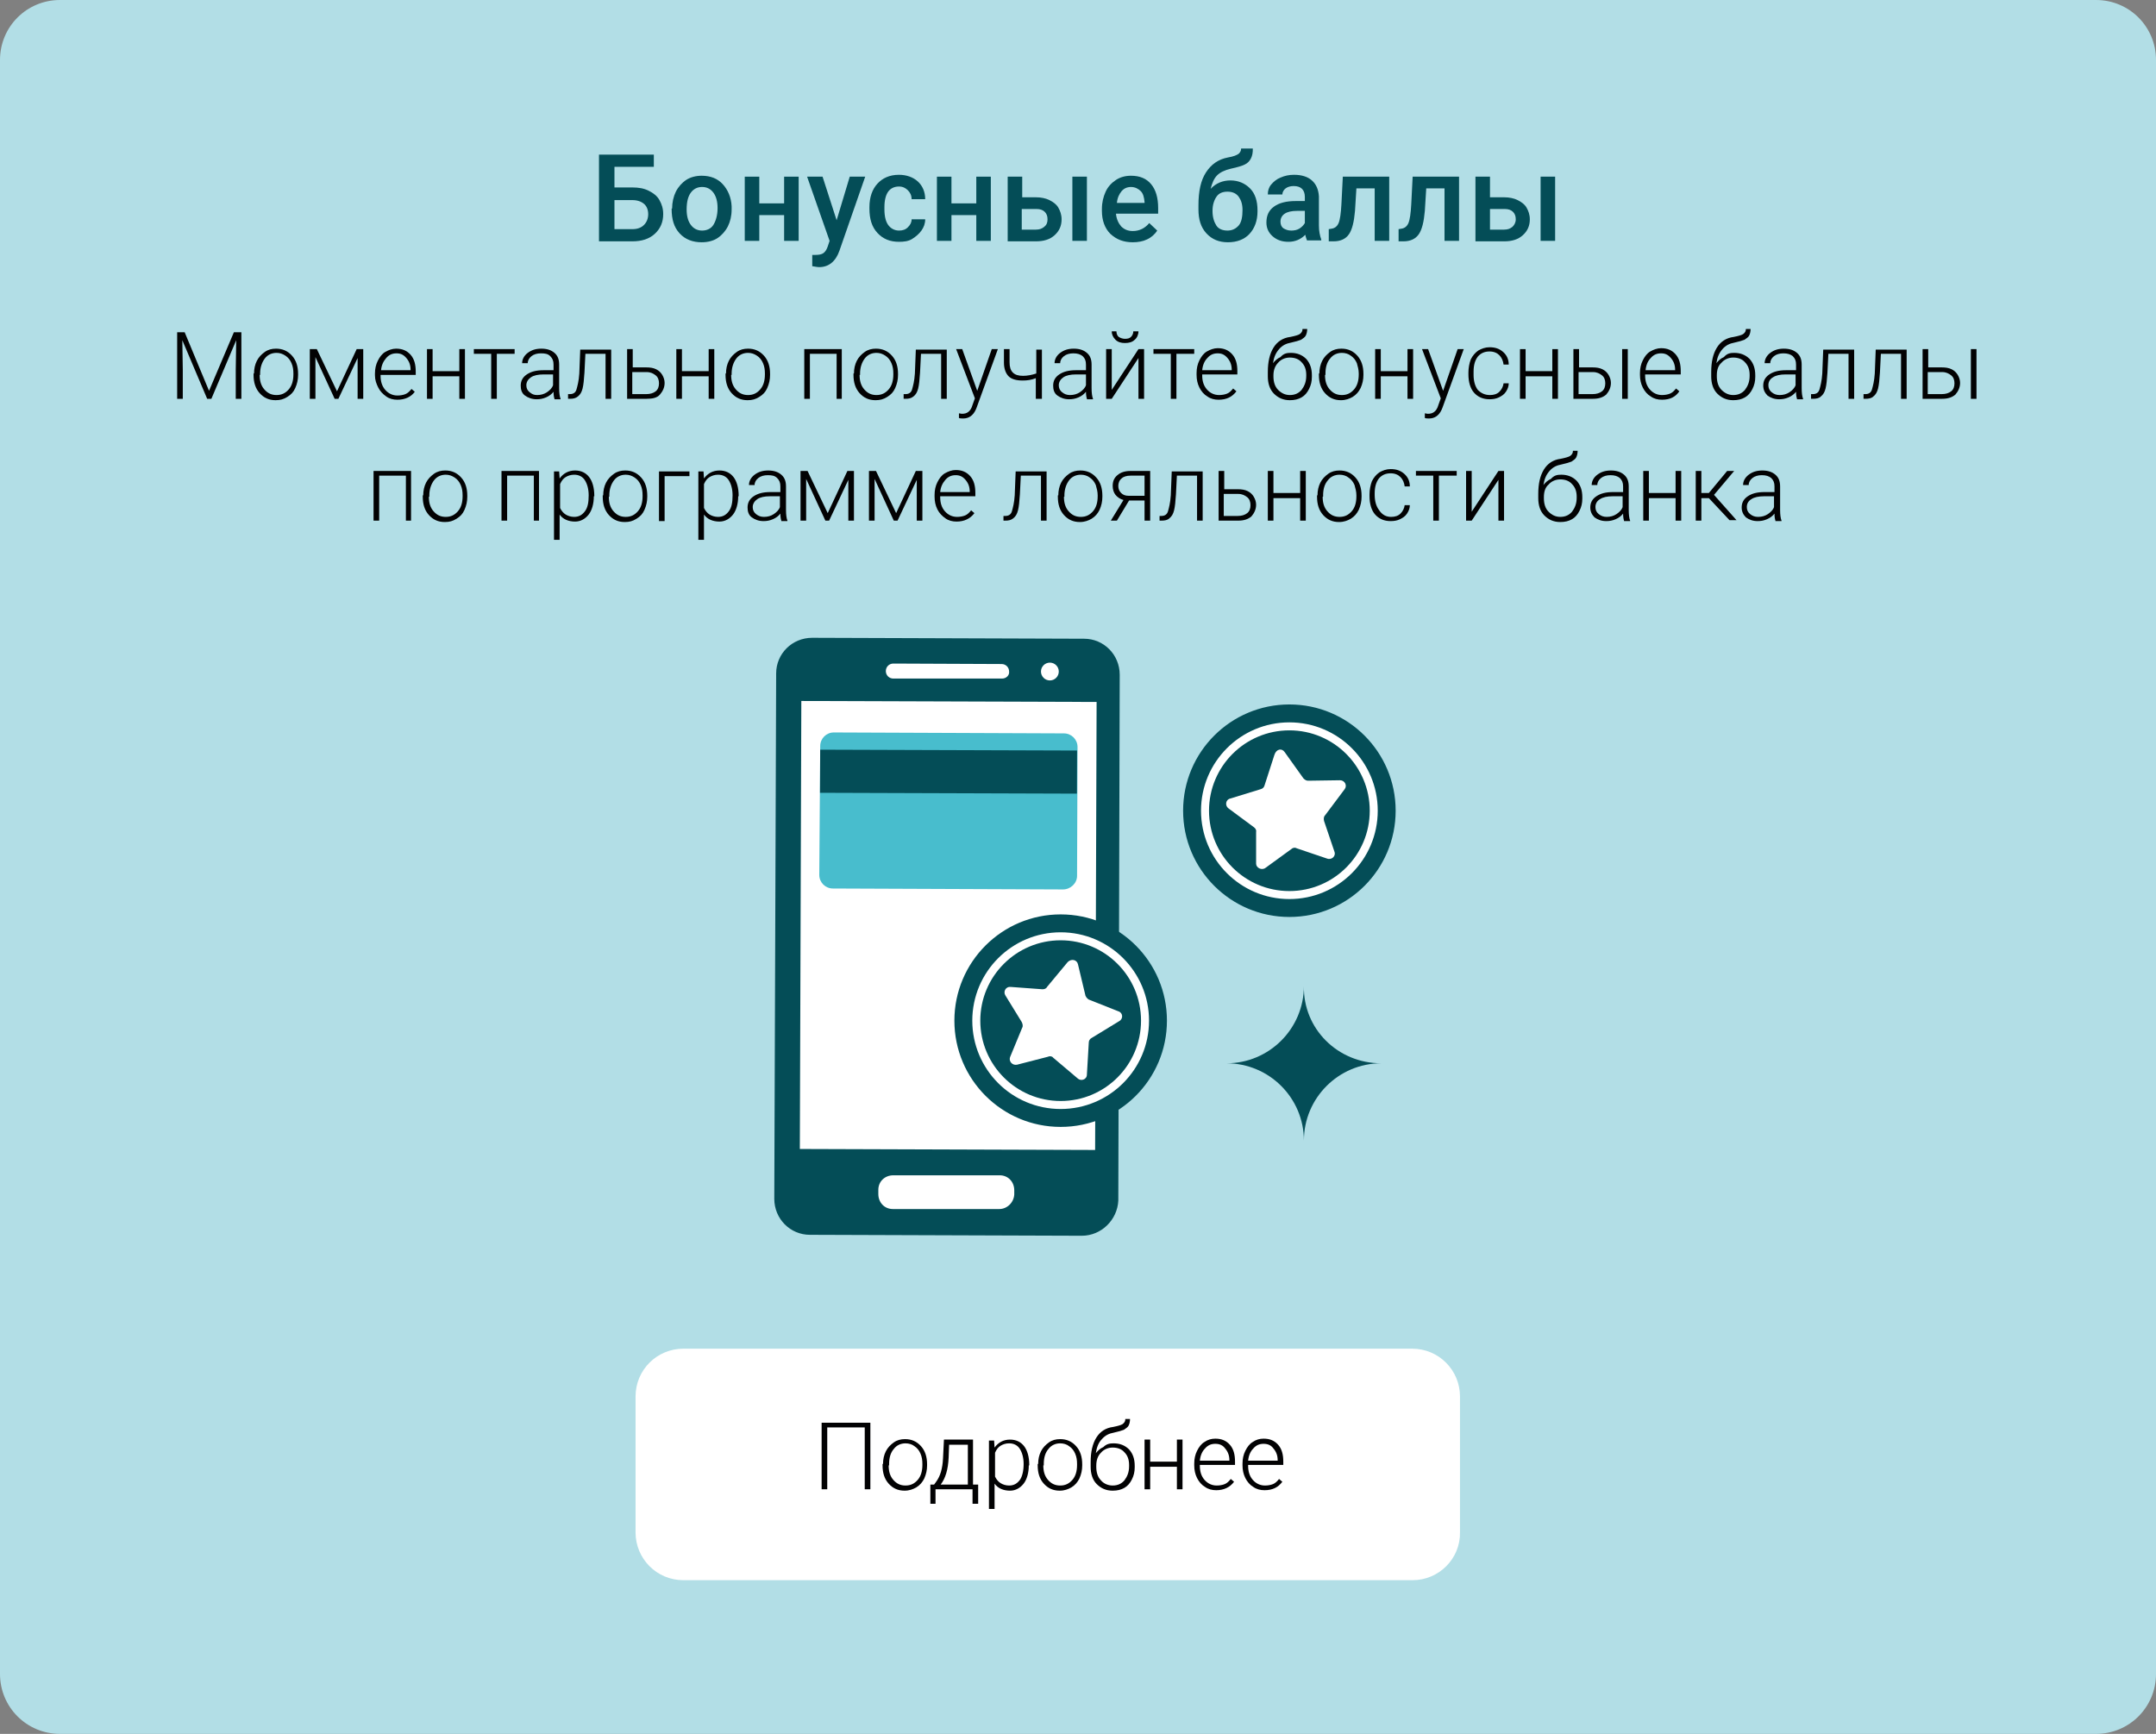 <?xml version="1.0" encoding="UTF-8"?> <!-- Generator: Adobe Illustrator 25.4.0, SVG Export Plug-In . SVG Version: 6.00 Build 0) --> <svg xmlns="http://www.w3.org/2000/svg" xmlns:xlink="http://www.w3.org/1999/xlink" id="Layer_1" x="0px" y="0px" viewBox="0 0 460 370" style="enable-background:new 0 0 460 370;" xml:space="preserve"><rect x="0" y="0" width="460" height="370" fill="#808080" stroke="none"/> <style type="text/css"> .st0{fill:#B2DEE6;} .st1{fill:#044D57;} .st2{fill:#FFFFFF;} .st3{fill:#020203;} .st4{fill:#044D57;stroke:#044D57;stroke-width:1.549;stroke-linecap:round;stroke-linejoin:round;stroke-miterlimit:10;} .st5{fill:none;stroke:#FFFFFF;stroke-width:1.706;stroke-linecap:round;stroke-linejoin:round;stroke-miterlimit:10;} .st6{fill:#48BDCD;} </style> <path class="st0" d="M447.2,370H12.8C5.7,370,0,364.3,0,357.2V12.8C0,5.7,5.7,0,12.8,0h434.4c7.1,0,12.8,5.7,12.8,12.8v344.4 C460,364.3,454.3,370,447.2,370z"></path> <g> <path class="st1" d="M139.6,35.6h-8.5V40h3.8c1.4,0,2.5,0.2,3.5,0.7s1.8,1.1,2.3,2s0.8,1.8,0.8,3c0,1.7-0.6,3.1-1.8,4.2 s-2.8,1.6-4.8,1.6h-7.1V33h11.7V35.6z M131.1,42.6v6.3h3.8c1.1,0,1.9-0.3,2.5-0.9s0.9-1.4,0.9-2.3c0-0.9-0.3-1.7-0.9-2.2 s-1.4-0.8-2.5-0.8H131.1z"></path> <path class="st1" d="M143.4,44.5c0-1.3,0.3-2.6,0.8-3.6s1.3-1.9,2.2-2.5s2.1-0.9,3.3-0.9c1.9,0,3.4,0.6,4.5,1.8s1.8,2.8,1.9,4.7 l0,0.7c0,1.4-0.3,2.6-0.8,3.6s-1.3,1.9-2.2,2.5s-2.1,0.9-3.4,0.9c-1.9,0-3.5-0.6-4.7-1.9s-1.7-3-1.7-5.2V44.5z M146.5,44.7 c0,1.4,0.3,2.5,0.9,3.3s1.4,1.2,2.4,1.2s1.9-0.4,2.4-1.2s0.9-2,0.9-3.6c0-1.4-0.3-2.5-0.9-3.3s-1.4-1.2-2.4-1.2 c-1,0-1.8,0.4-2.4,1.2S146.5,43.1,146.5,44.7z"></path> <path class="st1" d="M170.4,51.4h-3.1v-5.5H162v5.5h-3.1V37.7h3.1v5.7h5.3v-5.7h3.1V51.4z"></path> <path class="st1" d="M178.5,47l2.8-9.3h3.3l-5.5,15.8c-0.8,2.3-2.3,3.5-4.3,3.5c-0.4,0-0.9-0.1-1.5-0.2v-2.4l0.6,0 c0.8,0,1.4-0.1,1.8-0.4c0.4-0.3,0.7-0.8,0.9-1.4l0.4-1.2l-4.8-13.7h3.3L178.5,47z"></path> <path class="st1" d="M191.8,49.2c0.8,0,1.4-0.2,1.9-0.7s0.8-1,0.8-1.7h2.9c0,0.9-0.3,1.7-0.8,2.4s-1.2,1.3-2,1.8s-1.8,0.6-2.8,0.6 c-1.9,0-3.4-0.6-4.6-1.9s-1.7-3-1.7-5.2v-0.3c0-2.1,0.6-3.8,1.7-5s2.6-1.9,4.6-1.9c1.6,0,3,0.5,4,1.4s1.6,2.2,1.6,3.8h-2.9 c0-0.8-0.3-1.4-0.8-1.9s-1.1-0.8-1.9-0.8c-1,0-1.8,0.4-2.3,1.1s-0.8,1.8-0.8,3.3v0.5c0,1.5,0.3,2.6,0.8,3.3S190.8,49.2,191.8,49.2z "></path> <path class="st1" d="M211.4,51.4h-3.1v-5.5H203v5.5h-3.1V37.7h3.1v5.7h5.3v-5.7h3.1V51.4z"></path> <path class="st1" d="M218,42.1h3c1.1,0,2.1,0.2,2.9,0.6s1.5,0.9,1.9,1.6s0.7,1.5,0.7,2.5c0,1.4-0.5,2.5-1.5,3.4s-2.3,1.3-4,1.3H215 V37.7h3.1V42.1z M218,44.6V49h3c0.8,0,1.3-0.2,1.8-0.6s0.7-0.9,0.7-1.6s-0.2-1.2-0.6-1.6s-1-0.6-1.7-0.6H218z M231.9,51.4h-3.1 V37.7h3.1V51.4z"></path> <path class="st1" d="M241.7,51.7c-2,0-3.5-0.6-4.8-1.8c-1.2-1.2-1.8-2.9-1.8-4.9v-0.4c0-1.4,0.3-2.6,0.8-3.7 c0.5-1.1,1.3-1.9,2.2-2.5s2-0.9,3.2-0.9c1.9,0,3.3,0.6,4.3,1.8c1,1.2,1.5,2.9,1.5,5.1v1.2h-9c0.1,1.1,0.5,2,1.1,2.7 c0.7,0.7,1.5,1,2.5,1c1.4,0,2.6-0.6,3.5-1.7l1.7,1.6c-0.5,0.8-1.3,1.5-2.2,1.9C243.9,51.5,242.8,51.7,241.7,51.7z M241.3,39.9 c-0.8,0-1.5,0.3-2,0.9c-0.5,0.6-0.9,1.4-1,2.5h5.9v-0.2c-0.1-1-0.3-1.8-0.8-2.3S242.2,39.9,241.3,39.9z"></path> <path class="st1" d="M262.5,38.5c1.7,0,3.1,0.6,4.2,1.7s1.6,2.7,1.6,4.7v0.2c0,2-0.6,3.6-1.7,4.8c-1.1,1.2-2.7,1.8-4.6,1.8 c-1.9,0-3.4-0.6-4.6-1.9s-1.7-3-1.7-5.1v-0.9c0-3,0.5-5.3,1.6-7s2.6-2.8,4.7-3.2c1.2-0.2,1.9-0.5,2.3-0.8c0.3-0.3,0.5-0.6,0.5-1.1 h2.5c0,0.9-0.1,1.5-0.4,2.1s-0.7,1-1.3,1.3s-1.6,0.6-3,0.9c-1.3,0.3-2.3,0.8-2.9,1.4c-0.7,0.7-1.1,1.7-1.4,2.9 C259.4,39.1,260.9,38.5,262.5,38.5z M261.9,40.9c-1,0-1.8,0.3-2.3,1s-0.9,1.7-0.9,3.1c0,1.3,0.3,2.3,0.8,3.1s1.4,1.1,2.4,1.1 c1,0,1.8-0.4,2.4-1.1c0.6-0.7,0.8-1.9,0.8-3.3c0-1.2-0.3-2.1-0.8-2.8C263.8,41.3,263,40.9,261.9,40.9z"></path> <path class="st1" d="M278.9,51.4c-0.1-0.3-0.3-0.7-0.4-1.3c-1,1-2.2,1.5-3.6,1.5c-1.4,0-2.5-0.4-3.4-1.2s-1.3-1.8-1.3-2.9 c0-1.5,0.5-2.6,1.6-3.4c1.1-0.8,2.6-1.2,4.7-1.2h1.9v-0.9c0-0.7-0.2-1.3-0.6-1.7s-1-0.6-1.8-0.6c-0.7,0-1.3,0.2-1.7,0.5 s-0.7,0.8-0.7,1.3h-3.1c0-0.8,0.2-1.5,0.7-2.1s1.2-1.2,2-1.5c0.9-0.4,1.8-0.6,2.9-0.6c1.6,0,2.9,0.4,3.8,1.2s1.4,1.9,1.5,3.4v6.2 c0,1.2,0.2,2.2,0.5,3v0.2H278.9z M275.5,49.2c0.6,0,1.2-0.1,1.7-0.4c0.5-0.3,0.9-0.7,1.2-1.2V45h-1.7c-1.1,0-2,0.2-2.6,0.6 s-0.9,1-0.9,1.7c0,0.6,0.2,1.1,0.6,1.4C274.3,49,274.8,49.2,275.5,49.2z"></path> <path class="st1" d="M296.4,37.7v13.7h-3.1V40.2h-3.9l-0.3,4.8c-0.2,2.3-0.6,4-1.3,5c-0.7,1-1.8,1.5-3.3,1.5h-1l0-2.6l0.6-0.1 c0.7-0.1,1.2-0.5,1.5-1.2c0.3-0.7,0.5-2.1,0.6-4l0.3-5.9H296.4z"></path> <path class="st1" d="M311.3,37.7v13.7h-3.1V40.2h-3.9l-0.3,4.8c-0.2,2.3-0.6,4-1.3,5c-0.7,1-1.8,1.5-3.3,1.5h-1l0-2.6l0.6-0.1 c0.7-0.1,1.2-0.5,1.5-1.2c0.3-0.7,0.5-2.1,0.6-4l0.3-5.9H311.3z"></path> <path class="st1" d="M317.9,42.1h3c1.1,0,2.1,0.2,2.9,0.6s1.5,0.9,1.9,1.6c0.4,0.7,0.7,1.5,0.7,2.5c0,1.4-0.5,2.5-1.5,3.4 s-2.3,1.3-4,1.3h-6.1V37.7h3.1V42.1z M317.9,44.6V49h3c0.8,0,1.3-0.2,1.8-0.6c0.4-0.4,0.7-0.9,0.7-1.6s-0.2-1.2-0.6-1.6 c-0.4-0.4-1-0.6-1.7-0.6H317.9z M331.8,51.4h-3.1V37.7h3.1V51.4z"></path> </g> <g> <path class="st2" d="M301.4,337.2H145.8c-5.7,0-10.2-4.6-10.2-10.2v-29c0-5.7,4.6-10.2,10.2-10.2h155.5c5.7,0,10.2,4.6,10.2,10.2 v29C311.6,332.6,307,337.2,301.4,337.2z"></path> <g> <path class="st3" d="M185.7,317.8h-1.2v-13.2h-8v13.2h-1.2v-14.2h10.4V317.8z"></path> <path class="st3" d="M188.4,312.4c0-1,0.2-1.9,0.6-2.7c0.4-0.8,1-1.4,1.7-1.9c0.7-0.5,1.5-0.7,2.4-0.7c1.4,0,2.5,0.5,3.4,1.5 s1.3,2.3,1.3,3.9v0.2c0,1-0.2,1.9-0.6,2.8c-0.4,0.8-0.9,1.4-1.7,1.9c-0.7,0.4-1.5,0.7-2.5,0.7c-1.4,0-2.5-0.5-3.4-1.5 s-1.3-2.3-1.3-3.9V312.4z M189.6,312.7c0,1.3,0.3,2.3,1,3.1s1.5,1.2,2.6,1.2c1.1,0,1.9-0.4,2.6-1.2s1-1.9,1-3.2v-0.2 c0-0.8-0.1-1.5-0.4-2.2c-0.3-0.7-0.7-1.2-1.3-1.6c-0.5-0.4-1.2-0.6-1.9-0.6c-1,0-1.9,0.4-2.5,1.2c-0.7,0.8-1,1.9-1,3.2V312.7z"></path> <path class="st3" d="M199.3,316.8l0.5-0.7c0.8-1.1,1.3-2.7,1.4-4.9l0.2-4h6.2v9.6h1.1v4.1h-1.2v-3.1h-7.9v3.1h-1.1l0-4.1H199.3z M200.7,316.8h5.8v-8.5h-4l-0.1,2.7C202.3,313.6,201.7,315.5,200.7,316.8z"></path> <path class="st3" d="M219.5,312.7c0,1.6-0.4,3-1.1,3.9s-1.7,1.5-2.9,1.5c-1.4,0-2.6-0.5-3.3-1.5v5.4H211v-14.6h1.1l0.1,1.5 c0.8-1.1,1.9-1.7,3.3-1.7c1.3,0,2.3,0.5,3,1.4s1.1,2.3,1.1,4V312.7z M218.4,312.4c0-1.3-0.3-2.4-0.8-3.2s-1.3-1.2-2.3-1.2 c-0.7,0-1.3,0.2-1.8,0.5c-0.5,0.3-0.9,0.8-1.2,1.5v5.1c0.3,0.6,0.7,1.1,1.2,1.4c0.5,0.3,1.1,0.5,1.8,0.5c1,0,1.7-0.4,2.3-1.2 C218.1,315.1,218.4,313.9,218.4,312.4z"></path> <path class="st3" d="M221.5,312.4c0-1,0.2-1.9,0.6-2.7c0.4-0.8,1-1.4,1.7-1.9c0.7-0.5,1.5-0.7,2.4-0.7c1.4,0,2.5,0.5,3.4,1.5 s1.3,2.3,1.3,3.9v0.2c0,1-0.2,1.9-0.6,2.8c-0.4,0.8-0.9,1.4-1.7,1.9c-0.7,0.4-1.5,0.7-2.5,0.7c-1.4,0-2.5-0.5-3.4-1.5 s-1.3-2.3-1.3-3.9V312.4z M222.6,312.7c0,1.3,0.3,2.3,1,3.1s1.5,1.2,2.6,1.2c1.1,0,1.9-0.4,2.6-1.2s1-1.9,1-3.2v-0.2 c0-0.8-0.1-1.5-0.4-2.2c-0.3-0.7-0.7-1.2-1.3-1.6c-0.5-0.4-1.2-0.6-1.9-0.6c-1,0-1.9,0.4-2.5,1.2c-0.7,0.8-1,1.9-1,3.2V312.7z"></path> <path class="st3" d="M237.6,308c1.3,0,2.4,0.4,3.3,1.3c0.8,0.9,1.2,2,1.2,3.5v0.3c0,1-0.2,1.8-0.6,2.6c-0.4,0.8-0.9,1.4-1.6,1.8 c-0.7,0.4-1.5,0.6-2.5,0.6c-1.4,0-2.5-0.5-3.4-1.4c-0.9-0.9-1.3-2.2-1.3-3.7V312c0-2.2,0.4-3.9,1.2-5.2c0.8-1.3,2-2.1,3.6-2.3 c1-0.2,1.7-0.4,2-0.6c0.4-0.3,0.6-0.6,0.6-1.1h1c0,0.5-0.1,1-0.3,1.4c-0.2,0.4-0.6,0.6-1,0.9c-0.5,0.2-1.2,0.4-2.1,0.6 c-1.1,0.2-1.9,0.6-2.6,1.4c-0.7,0.7-1.1,1.7-1.3,3c0.4-0.5,0.9-1,1.6-1.3C236.1,308.1,236.8,308,237.6,308z M233.9,312.8v0.2 c0,1.2,0.3,2.2,1,2.9c0.6,0.7,1.5,1.1,2.5,1.1c1.1,0,1.9-0.4,2.5-1.1c0.6-0.8,1-1.7,1-3v-0.3c0-1.1-0.3-2-1-2.7 c-0.6-0.7-1.5-1-2.5-1c-1,0-1.9,0.4-2.5,1.1C234.2,310.7,233.9,311.6,233.9,312.8z"></path> <path class="st3" d="M252.3,317.8h-1.2V313h-5.7v4.8h-1.2v-10.6h1.2v4.7h5.7v-4.7h1.2V317.8z"></path> <path class="st3" d="M259.5,318c-0.9,0-1.7-0.2-2.4-0.7c-0.7-0.4-1.3-1.1-1.7-1.9c-0.4-0.8-0.6-1.7-0.6-2.7v-0.4 c0-1,0.2-1.9,0.6-2.7c0.4-0.8,0.9-1.5,1.6-1.9c0.7-0.5,1.5-0.7,2.3-0.7c1.3,0,2.3,0.4,3.1,1.3c0.8,0.9,1.1,2.1,1.1,3.6v0.7h-7.5 v0.2c0,1.2,0.3,2.2,1,3c0.7,0.8,1.6,1.2,2.6,1.2c0.6,0,1.2-0.1,1.7-0.3c0.5-0.2,0.9-0.6,1.3-1.1l0.7,0.6 C262.4,317.4,261.1,318,259.5,318z M259.3,308.1c-0.9,0-1.6,0.3-2.2,1c-0.6,0.6-1,1.5-1.1,2.6h6.3v-0.1c0-1-0.3-1.8-0.9-2.5 C260.9,308.4,260.2,308.1,259.3,308.1z"></path> <path class="st3" d="M269.8,318c-0.9,0-1.7-0.2-2.4-0.7c-0.7-0.4-1.3-1.1-1.7-1.9c-0.4-0.8-0.6-1.7-0.6-2.7v-0.4 c0-1,0.2-1.9,0.6-2.7c0.4-0.8,0.9-1.5,1.6-1.9c0.7-0.5,1.5-0.7,2.3-0.7c1.3,0,2.3,0.4,3.1,1.3c0.8,0.9,1.1,2.1,1.1,3.6v0.7h-7.5 v0.2c0,1.2,0.3,2.2,1,3c0.7,0.8,1.6,1.2,2.6,1.2c0.6,0,1.2-0.1,1.7-0.3c0.5-0.2,0.9-0.6,1.3-1.1l0.7,0.6 C272.7,317.4,271.5,318,269.8,318z M269.6,308.1c-0.9,0-1.6,0.3-2.2,1c-0.6,0.6-1,1.5-1.1,2.6h6.3v-0.1c0-1-0.3-1.8-0.9-2.5 C271.2,308.4,270.5,308.1,269.6,308.1z"></path> </g> </g> <g> <circle class="st4" cx="275.1" cy="173" r="21.9"></circle> <path class="st2" d="M274.1,160.5l4,5.6c0.3,0.3,0.6,0.5,1,0.5l6.8-0.1c1,0,1.6,1.1,1,1.9l-4.2,5.6c-0.3,0.3-0.3,0.8-0.2,1.2 l2.2,6.5c0.4,1-0.6,1.9-1.6,1.5l-6.5-2.2c-0.3-0.2-0.8-0.1-1.1,0.2l-5.5,4c-0.8,0.6-2,0-2-0.9l0-6.8c0.1-0.4-0.2-0.8-0.5-1l-5.4-4 c-0.8-0.6-0.6-1.9,0.4-2.1l6.5-2c0.4-0.1,0.7-0.4,0.8-0.8l2.1-6.5C272.3,159.8,273.5,159.6,274.1,160.5z"></path> <circle class="st5" cx="275.1" cy="173" r="18"></circle> </g> <path class="st1" d="M294.7,226.9c-9.1,0-16.5,7.4-16.5,16.5c0-9.1-7.4-16.5-16.5-16.5c9.1,0,16.5-7.4,16.5-16.5 C278,219.5,285.4,226.9,294.7,226.9z"></path> <g> <path class="st1" d="M230.8,263.7l-58-0.2c-4.2,0-7.6-3.4-7.6-7.7l0.4-112.1c0-4.2,3.4-7.6,7.7-7.6l58,0.2c4.2,0,7.6,3.4,7.6,7.7 l-0.3,112.2C238.4,260.3,235,263.7,230.8,263.7z"></path> <rect x="154.4" y="166" transform="matrix(3.314796e-03 -1 1 3.314796e-03 4.141 399.034)" class="st2" width="95.6" height="63"></rect> <path class="st2" d="M213.8,144.8l-23.2,0c-0.9,0-1.6-0.7-1.6-1.6l0,0c0-0.9,0.7-1.6,1.6-1.6l23.1,0.1c0.9,0,1.6,0.7,1.6,1.6l0,0 C215.4,144.1,214.7,144.8,213.8,144.8z"></path> <circle class="st2" cx="224" cy="143.3" r="1.9"></circle> <path class="st2" d="M213.2,258l-22.7,0c-1.8,0-3.1-1.4-3.1-3.2l0-0.9c0-1.8,1.4-3.1,3.2-3.1l22.7,0c1.8,0,3.1,1.4,3.1,3.2l0,0.9 C216.3,256.6,214.9,258,213.2,258z"></path> <path class="st6" d="M226.8,189.8l-49.1-0.2c-1.6,0-2.9-1.3-2.9-2.9l0.2-27.5c0-1.6,1.3-2.9,2.9-2.9l49.1,0.2 c1.6,0,2.9,1.3,2.9,2.9l-0.1,27.5C229.8,188.5,228.4,189.8,226.8,189.8z"></path> <rect x="197.8" y="137.3" transform="matrix(3.314796e-03 -1 1 3.314796e-03 37.005 366.522)" class="st1" width="9.2" height="54.8"></rect> </g> <g> <circle class="st4" cx="226.3" cy="217.8" r="21.9"></circle> <path class="st2" d="M230,205.8l1.6,6.7c0.2,0.4,0.4,0.6,0.7,0.8l6.3,2.5c1,0.3,1.1,1.6,0.2,2.1l-5.9,3.6c-0.4,0.2-0.6,0.6-0.6,1 l-0.4,6.8c0,1.1-1.3,1.5-2,0.8l-5.2-4.4c-0.2-0.3-0.7-0.4-1.1-0.2l-6.6,1.7c-1,0.2-1.8-0.7-1.5-1.6l2.6-6.3 c0.2-0.3,0.1-0.8-0.1-1.2l-3.5-5.7c-0.5-0.8,0.1-1.9,1.1-1.8l6.8,0.5c0.4,0,0.8-0.1,1-0.5l4.4-5.3 C228.6,204.5,229.8,204.8,230,205.8z"></path> <circle class="st5" cx="226.3" cy="217.8" r="18"></circle> </g> <g> <path class="st3" d="M39.4,70.9l5.2,12.5l5.3-12.5h1.6v14.2h-1.2v-6.2l0.1-6.3l-5.3,12.5h-0.9l-5.3-12.5l0.1,6.3v6.2h-1.2V70.9 H39.4z"></path> <path class="st3" d="M54.2,79.7c0-1,0.2-1.9,0.6-2.7s1-1.4,1.7-1.9s1.5-0.7,2.4-0.7c1.4,0,2.5,0.5,3.4,1.5s1.3,2.3,1.3,3.9V80 c0,1-0.2,1.9-0.6,2.8s-0.9,1.4-1.7,1.9s-1.5,0.7-2.5,0.7c-1.4,0-2.5-0.5-3.4-1.5s-1.3-2.3-1.3-3.9V79.7z M55.4,80 c0,1.3,0.3,2.3,1,3.1s1.5,1.2,2.6,1.2c1.1,0,1.9-0.4,2.6-1.2s1-1.9,1-3.2v-0.2c0-0.8-0.1-1.5-0.4-2.2s-0.7-1.2-1.3-1.6 s-1.2-0.6-1.9-0.6c-1,0-1.9,0.4-2.5,1.2s-1,1.9-1,3.2V80z"></path> <path class="st3" d="M71.9,83.5l4.2-9h1.4v10.6h-1.2v-8.7l-4.1,8.7h-0.8l-4.1-8.9v8.9h-1.2V74.5h1.5L71.9,83.5z"></path> <path class="st3" d="M84.8,85.3c-0.9,0-1.7-0.2-2.4-0.7s-1.3-1.1-1.7-1.9S80,81.1,80,80.1v-0.4c0-1,0.2-1.9,0.6-2.7 s0.9-1.5,1.6-1.9s1.5-0.7,2.3-0.7c1.3,0,2.3,0.4,3.1,1.3s1.1,2.1,1.1,3.6v0.7h-7.5v0.2c0,1.2,0.3,2.2,1,3s1.6,1.2,2.6,1.2 c0.6,0,1.2-0.1,1.7-0.3s0.9-0.6,1.3-1.1l0.7,0.6C87.7,84.7,86.4,85.3,84.8,85.3z M84.6,75.4c-0.9,0-1.6,0.3-2.2,1s-1,1.5-1.1,2.6 h6.3v-0.1c0-1-0.3-1.8-0.9-2.5S85.5,75.4,84.6,75.4z"></path> <path class="st3" d="M99.1,85.1H98v-4.8h-5.7v4.8h-1.2V74.5h1.2v4.7H98v-4.7h1.2V85.1z"></path> <path class="st3" d="M109.8,75.5H106v9.6h-1.2v-9.6h-3.7v-1h8.7V75.5z"></path> <path class="st3" d="M118.3,85.1c-0.1-0.3-0.2-0.8-0.2-1.5c-0.4,0.5-0.9,0.9-1.6,1.2s-1.3,0.4-2,0.4c-1,0-1.8-0.3-2.5-0.8 s-0.9-1.3-0.9-2.1c0-1,0.4-1.8,1.3-2.4s2-0.9,3.6-0.9h2.1v-1.2c0-0.8-0.2-1.3-0.7-1.8s-1.1-0.6-2-0.6c-0.8,0-1.5,0.2-2,0.6 s-0.8,0.9-0.8,1.5l-1.2,0c0-0.8,0.4-1.6,1.2-2.2s1.7-0.9,2.9-0.9c1.2,0,2.1,0.3,2.8,0.9s1,1.4,1,2.5v5c0,1,0.1,1.8,0.3,2.3v0.1 H118.3z M114.6,84.3c0.8,0,1.5-0.2,2.1-0.6s1.1-0.9,1.3-1.5v-2.3H116c-1.2,0-2.1,0.2-2.7,0.6s-1,1-1,1.7c0,0.6,0.2,1.1,0.7,1.5 S113.9,84.3,114.6,84.3z"></path> <path class="st3" d="M130.4,74.5v10.6h-1.2v-9.6h-4.3l-0.2,4c-0.1,1.5-0.2,2.6-0.4,3.4s-0.5,1.3-1,1.7s-1,0.5-1.7,0.5h-0.4v-1 l0.4,0c0.7,0,1.2-0.3,1.4-1s0.5-1.8,0.6-3.4l0.2-5.1H130.4z"></path> <path class="st3" d="M134.9,78.4h3c0.8,0,1.5,0.1,2.1,0.4s1,0.7,1.3,1.2s0.5,1.1,0.5,1.7c0,1-0.4,1.8-1,2.5s-1.6,0.9-2.8,0.9h-4.2 V74.5h1.2V78.4z M134.9,79.4v4.7h3c0.8,0,1.5-0.2,2-0.6s0.7-1,0.7-1.7c0-0.7-0.2-1.3-0.7-1.7s-1.1-0.7-1.9-0.7H134.9z"></path> <path class="st3" d="M152.4,85.1h-1.2v-4.8h-5.7v4.8h-1.2V74.5h1.2v4.7h5.7v-4.7h1.2V85.1z"></path> <path class="st3" d="M154.9,79.7c0-1,0.2-1.9,0.6-2.7s1-1.4,1.7-1.9s1.5-0.7,2.4-0.7c1.4,0,2.5,0.5,3.4,1.5s1.3,2.3,1.3,3.9V80 c0,1-0.2,1.9-0.6,2.8s-0.9,1.4-1.7,1.9s-1.5,0.7-2.5,0.7c-1.4,0-2.5-0.5-3.4-1.5s-1.3-2.3-1.3-3.9V79.7z M156,80 c0,1.3,0.3,2.3,1,3.1s1.5,1.2,2.6,1.2c1.1,0,1.9-0.4,2.6-1.2s1-1.9,1-3.2v-0.2c0-0.8-0.1-1.5-0.4-2.2s-0.7-1.2-1.3-1.6 s-1.2-0.6-1.9-0.6c-1,0-1.9,0.4-2.5,1.2s-1,1.9-1,3.2V80z"></path> <path class="st3" d="M179.7,85.1h-1.2v-9.6h-5.7v9.6h-1.2V74.5h8V85.1z"></path> <path class="st3" d="M182.2,79.7c0-1,0.2-1.9,0.6-2.7s1-1.4,1.7-1.9s1.5-0.7,2.4-0.7c1.4,0,2.5,0.5,3.4,1.5s1.3,2.3,1.3,3.9V80 c0,1-0.2,1.9-0.6,2.8s-0.9,1.4-1.7,1.9s-1.5,0.7-2.5,0.7c-1.4,0-2.5-0.5-3.4-1.5s-1.3-2.3-1.3-3.9V79.7z M183.4,80 c0,1.3,0.3,2.3,1,3.1s1.5,1.2,2.6,1.2c1.1,0,1.9-0.4,2.6-1.2s1-1.9,1-3.2v-0.2c0-0.8-0.1-1.5-0.4-2.2s-0.7-1.2-1.3-1.6 s-1.2-0.6-1.9-0.6c-1,0-1.9,0.4-2.5,1.2s-1,1.9-1,3.2V80z"></path> <path class="st3" d="M202,74.5v10.6h-1.2v-9.6h-4.3l-0.2,4c-0.1,1.5-0.2,2.6-0.4,3.4s-0.5,1.3-1,1.7s-1,0.5-1.7,0.5h-0.4v-1l0.4,0 c0.7,0,1.2-0.3,1.4-1s0.5-1.8,0.6-3.4l0.2-5.1H202z"></path> <path class="st3" d="M208.5,83.4l3.1-8.9h1.3l-4.5,12.4l-0.2,0.5c-0.6,1.3-1.5,1.9-2.7,1.9c-0.3,0-0.6,0-0.9-0.1l0-1l0.6,0.1 c0.6,0,1-0.1,1.4-0.4s0.7-0.8,0.9-1.5l0.5-1.4l-4-10.5h1.3L208.5,83.4z"></path> <path class="st3" d="M222.2,85.1H221v-4.4c-1,0.4-1.9,0.5-2.8,0.5c-1.4,0-2.4-0.3-3-0.9s-1-1.6-1-2.9v-2.9h1.2v2.8 c0,1,0.2,1.7,0.7,2.2s1.2,0.7,2.2,0.7c0.9,0,1.9-0.2,2.8-0.5v-5.1h1.2V85.1z"></path> <path class="st3" d="M231.9,85.1c-0.1-0.3-0.2-0.8-0.2-1.5c-0.4,0.5-0.9,0.9-1.6,1.2s-1.3,0.4-2,0.4c-1,0-1.8-0.3-2.5-0.8 s-0.9-1.3-0.9-2.1c0-1,0.4-1.8,1.3-2.4s2-0.9,3.6-0.9h2.1v-1.2c0-0.8-0.2-1.3-0.7-1.8c-0.5-0.4-1.1-0.6-2-0.6c-0.8,0-1.5,0.2-2,0.6 s-0.8,0.9-0.8,1.5l-1.2,0c0-0.8,0.4-1.6,1.2-2.2s1.7-0.9,2.9-0.9c1.2,0,2.1,0.3,2.8,0.9c0.7,0.6,1,1.4,1,2.5v5c0,1,0.1,1.8,0.3,2.3 v0.1H231.9z M228.3,84.3c0.8,0,1.5-0.2,2.1-0.6s1.1-0.9,1.3-1.5v-2.3h-2.1c-1.2,0-2.1,0.2-2.7,0.6s-1,1-1,1.7 c0,0.6,0.2,1.1,0.7,1.5S227.6,84.3,228.3,84.3z"></path> <path class="st3" d="M242.9,74.5h1.2v10.6h-1.2v-8.7l-5.7,8.7h-1.2V74.5h1.2v8.7L242.9,74.5z M242.9,70.7c0,0.7-0.3,1.4-0.8,1.8 c-0.5,0.5-1.2,0.7-2.1,0.7c-0.8,0-1.5-0.2-2-0.7s-0.8-1.1-0.8-1.8h1c0,0.5,0.2,1,0.5,1.2s0.8,0.4,1.3,0.4c0.6,0,1-0.1,1.3-0.4 s0.5-0.7,0.5-1.2H242.9z"></path> <path class="st3" d="M254.8,75.5H251v9.6h-1.2v-9.6h-3.7v-1h8.7V75.5z"></path> <path class="st3" d="M260,85.3c-0.9,0-1.7-0.2-2.4-0.7c-0.7-0.4-1.3-1.1-1.7-1.9c-0.4-0.8-0.6-1.7-0.6-2.7v-0.4 c0-1,0.2-1.9,0.6-2.7c0.4-0.8,0.9-1.5,1.6-1.9s1.5-0.7,2.3-0.7c1.3,0,2.3,0.4,3.1,1.3s1.1,2.1,1.1,3.6v0.7h-7.5v0.2 c0,1.2,0.3,2.2,1,3c0.7,0.8,1.6,1.2,2.6,1.2c0.6,0,1.2-0.1,1.7-0.3s0.9-0.6,1.3-1.1l0.7,0.6C262.9,84.7,261.7,85.3,260,85.3z M259.8,75.4c-0.9,0-1.6,0.3-2.2,1c-0.6,0.6-1,1.5-1.1,2.6h6.3v-0.1c0-1-0.3-1.8-0.9-2.5S260.7,75.4,259.8,75.4z"></path> <path class="st3" d="M275.4,75.3c1.3,0,2.4,0.4,3.3,1.3c0.8,0.9,1.2,2,1.2,3.5v0.3c0,1-0.2,1.8-0.6,2.6s-0.9,1.4-1.6,1.8 s-1.5,0.6-2.5,0.6c-1.4,0-2.5-0.5-3.4-1.4c-0.9-0.9-1.3-2.2-1.3-3.7v-0.9c0-2.2,0.4-3.9,1.2-5.2c0.8-1.3,2-2.1,3.6-2.3 c1-0.2,1.7-0.4,2-0.6c0.4-0.3,0.6-0.6,0.6-1.1h1c0,0.5-0.1,1-0.3,1.4c-0.2,0.4-0.6,0.6-1,0.9c-0.5,0.2-1.2,0.4-2.1,0.6 c-1.1,0.2-1.9,0.6-2.6,1.4s-1.1,1.7-1.3,3c0.4-0.5,0.9-1,1.6-1.3C273.9,75.4,274.6,75.3,275.4,75.3z M271.7,80.1v0.2 c0,1.2,0.3,2.2,1,2.9s1.5,1.1,2.5,1.1c1.1,0,1.9-0.4,2.5-1.1c0.6-0.8,1-1.7,1-3V80c0-1.1-0.3-2-1-2.7c-0.6-0.7-1.5-1-2.5-1 c-1,0-1.9,0.4-2.5,1.1C272.1,78,271.7,78.9,271.7,80.1z"></path> <path class="st3" d="M281.5,79.7c0-1,0.2-1.9,0.6-2.7c0.4-0.8,1-1.4,1.7-1.9c0.7-0.5,1.5-0.7,2.4-0.7c1.4,0,2.5,0.5,3.4,1.5 c0.9,1,1.3,2.3,1.3,3.9V80c0,1-0.2,1.9-0.6,2.8c-0.4,0.8-0.9,1.4-1.7,1.9c-0.7,0.4-1.5,0.7-2.5,0.7c-1.4,0-2.5-0.5-3.4-1.5 c-0.9-1-1.3-2.3-1.3-3.9V79.7z M282.7,80c0,1.3,0.3,2.3,1,3.1s1.5,1.2,2.6,1.2c1.1,0,1.9-0.4,2.6-1.2s1-1.9,1-3.2v-0.2 c0-0.8-0.2-1.5-0.4-2.2c-0.3-0.7-0.7-1.2-1.3-1.6c-0.5-0.4-1.2-0.6-1.9-0.6c-1,0-1.9,0.4-2.5,1.2c-0.7,0.8-1,1.9-1,3.2V80z"></path> <path class="st3" d="M301.5,85.1h-1.2v-4.8h-5.7v4.8h-1.2V74.5h1.2v4.7h5.7v-4.7h1.2V85.1z"></path> <path class="st3" d="M307.9,83.4l3.1-8.9h1.3l-4.5,12.4l-0.2,0.5c-0.6,1.3-1.5,1.9-2.7,1.9c-0.3,0-0.6,0-0.9-0.1l0-1l0.6,0.1 c0.6,0,1-0.1,1.4-0.4c0.4-0.3,0.7-0.8,0.9-1.5l0.5-1.4l-4-10.5h1.3L307.9,83.4z"></path> <path class="st3" d="M317.9,84.3c0.8,0,1.5-0.2,2-0.7c0.5-0.5,0.8-1.1,0.9-1.8h1.1c0,0.6-0.2,1.2-0.6,1.8s-0.9,0.9-1.5,1.2 s-1.3,0.4-2,0.4c-1.4,0-2.5-0.5-3.3-1.4s-1.2-2.3-1.2-3.9v-0.4c0-1,0.2-2,0.5-2.8c0.4-0.8,0.9-1.4,1.6-1.9c0.7-0.4,1.5-0.7,2.4-0.7 c1.2,0,2.1,0.3,2.9,1s1.2,1.6,1.2,2.7h-1.1c-0.1-0.8-0.4-1.5-0.9-2c-0.5-0.5-1.2-0.8-2.1-0.8c-1.1,0-1.9,0.4-2.5,1.1 c-0.6,0.8-0.9,1.8-0.9,3.2V80c0,1.3,0.3,2.4,0.9,3.2C316,83.9,316.8,84.3,317.9,84.3z"></path> <path class="st3" d="M332.4,85.1h-1.2v-4.8h-5.7v4.8h-1.2V74.5h1.2v4.7h5.7v-4.7h1.2V85.1z"></path> <path class="st3" d="M336.8,78.4h3c0.8,0,1.5,0.1,2.1,0.4c0.6,0.3,1,0.7,1.3,1.2s0.5,1.1,0.5,1.7c0,1-0.4,1.8-1,2.5 c-0.7,0.6-1.6,0.9-2.8,0.9h-4.2V74.5h1.2V78.4z M336.8,79.4v4.7h3c0.8,0,1.5-0.2,2-0.6s0.7-1,0.7-1.7c0-0.7-0.2-1.3-0.7-1.7 c-0.5-0.4-1.1-0.7-1.9-0.7H336.8z M347.3,85.1h-1.2V74.5h1.2V85.1z"></path> <path class="st3" d="M354.6,85.3c-0.9,0-1.7-0.2-2.4-0.7c-0.7-0.4-1.3-1.1-1.7-1.9c-0.4-0.8-0.6-1.7-0.6-2.7v-0.4 c0-1,0.2-1.9,0.6-2.7c0.4-0.8,0.9-1.5,1.6-1.9s1.5-0.7,2.3-0.7c1.3,0,2.3,0.4,3.1,1.3s1.1,2.1,1.1,3.6v0.7H351v0.2 c0,1.2,0.3,2.2,1,3c0.7,0.8,1.6,1.2,2.6,1.2c0.6,0,1.2-0.1,1.7-0.3s0.9-0.6,1.3-1.1l0.7,0.6C357.5,84.7,356.3,85.3,354.6,85.3z M354.4,75.4c-0.9,0-1.6,0.3-2.2,1c-0.6,0.6-1,1.5-1.1,2.6h6.3v-0.1c0-1-0.3-1.8-0.9-2.5S355.3,75.4,354.4,75.4z"></path> <path class="st3" d="M370,75.3c1.3,0,2.4,0.4,3.3,1.3c0.8,0.9,1.2,2,1.2,3.5v0.3c0,1-0.2,1.8-0.6,2.6s-0.9,1.4-1.6,1.8 s-1.5,0.6-2.5,0.6c-1.4,0-2.5-0.5-3.4-1.4c-0.9-0.9-1.3-2.2-1.3-3.7v-0.9c0-2.2,0.4-3.9,1.2-5.2c0.8-1.3,2-2.1,3.6-2.3 c1-0.2,1.7-0.4,2-0.6c0.4-0.3,0.6-0.6,0.6-1.1h1c0,0.5-0.1,1-0.3,1.4c-0.2,0.4-0.6,0.6-1,0.9c-0.5,0.2-1.2,0.4-2.1,0.6 c-1.1,0.2-1.9,0.6-2.6,1.4s-1.1,1.7-1.3,3c0.4-0.5,0.9-1,1.6-1.3C368.5,75.4,369.2,75.3,370,75.3z M366.3,80.1v0.2 c0,1.2,0.3,2.2,1,2.9s1.5,1.1,2.5,1.1c1.1,0,1.9-0.4,2.5-1.1c0.6-0.8,1-1.7,1-3V80c0-1.1-0.3-2-1-2.7c-0.6-0.7-1.5-1-2.5-1 c-1,0-1.9,0.4-2.5,1.1C366.6,78,366.3,78.9,366.3,80.1z"></path> <path class="st3" d="M383.4,85.1c-0.1-0.3-0.2-0.8-0.2-1.5c-0.4,0.5-0.9,0.9-1.6,1.2s-1.3,0.4-2,0.4c-1,0-1.8-0.3-2.5-0.8 c-0.6-0.6-0.9-1.3-0.9-2.1c0-1,0.4-1.8,1.3-2.4c0.9-0.6,2-0.9,3.6-0.9h2.1v-1.2c0-0.8-0.2-1.3-0.7-1.8c-0.5-0.4-1.1-0.6-2-0.6 c-0.8,0-1.5,0.2-2,0.6c-0.5,0.4-0.8,0.9-0.8,1.5l-1.2,0c0-0.8,0.4-1.6,1.2-2.2s1.7-0.9,2.9-0.9c1.2,0,2.1,0.3,2.8,0.9 c0.7,0.6,1,1.4,1,2.5v5c0,1,0.1,1.8,0.3,2.3v0.1H383.4z M379.7,84.3c0.8,0,1.5-0.2,2.1-0.6s1.1-0.9,1.3-1.5v-2.3h-2.1 c-1.2,0-2.1,0.2-2.7,0.6c-0.7,0.4-1,1-1,1.7c0,0.6,0.2,1.1,0.7,1.5S379,84.3,379.7,84.3z"></path> <path class="st3" d="M395.6,74.5v10.6h-1.2v-9.6h-4.3l-0.2,4c-0.1,1.5-0.2,2.6-0.4,3.4s-0.5,1.3-1,1.7c-0.4,0.4-1,0.5-1.7,0.5h-0.4 v-1l0.4,0c0.7,0,1.2-0.3,1.4-1s0.5-1.8,0.6-3.4l0.2-5.1H395.6z"></path> <path class="st3" d="M406.8,74.5v10.6h-1.2v-9.6h-4.3l-0.2,4c-0.1,1.5-0.2,2.6-0.4,3.4s-0.5,1.3-1,1.7c-0.4,0.4-1,0.5-1.7,0.5h-0.4 v-1l0.4,0c0.7,0,1.2-0.3,1.4-1s0.5-1.8,0.6-3.4l0.2-5.1H406.8z"></path> <path class="st3" d="M411.3,78.4h3c0.8,0,1.5,0.1,2.1,0.4c0.6,0.3,1,0.7,1.3,1.2s0.5,1.1,0.5,1.7c0,1-0.4,1.8-1,2.5 c-0.7,0.6-1.6,0.9-2.8,0.9h-4.2V74.5h1.2V78.4z M411.3,79.4v4.7h3c0.8,0,1.5-0.2,2-0.6s0.7-1,0.7-1.7c0-0.7-0.2-1.3-0.7-1.7 c-0.5-0.4-1.1-0.7-1.9-0.7H411.3z M421.7,85.1h-1.2V74.5h1.2V85.1z"></path> <path class="st3" d="M87.8,111.1h-1.2v-9.6h-5.7v9.6h-1.2v-10.6h8V111.1z"></path> <path class="st3" d="M90.3,105.7c0-1,0.2-1.9,0.6-2.7s1-1.4,1.7-1.9s1.5-0.7,2.4-0.7c1.4,0,2.5,0.5,3.4,1.5s1.3,2.3,1.3,3.9v0.2 c0,1-0.2,1.9-0.6,2.8s-0.9,1.4-1.7,1.9s-1.5,0.7-2.5,0.7c-1.4,0-2.5-0.5-3.4-1.5s-1.3-2.3-1.3-3.9V105.7z M91.5,106 c0,1.3,0.3,2.3,1,3.1s1.5,1.2,2.6,1.2c1.1,0,1.9-0.4,2.6-1.2s1-1.9,1-3.2v-0.2c0-0.8-0.1-1.5-0.4-2.2s-0.7-1.2-1.3-1.6 s-1.2-0.6-1.9-0.6c-1,0-1.9,0.4-2.5,1.2s-1,1.9-1,3.2V106z"></path> <path class="st3" d="M115.1,111.1h-1.2v-9.6h-5.7v9.6h-1.2v-10.6h8V111.1z"></path> <path class="st3" d="M126.7,105.9c0,1.6-0.4,3-1.1,3.9s-1.7,1.5-2.9,1.5c-1.4,0-2.6-0.5-3.3-1.5v5.4h-1.2v-14.6h1.1l0.1,1.5 c0.8-1.1,1.9-1.7,3.3-1.7c1.3,0,2.3,0.5,3,1.4s1.1,2.3,1.1,4V105.9z M125.6,105.7c0-1.3-0.3-2.4-0.8-3.2s-1.3-1.2-2.3-1.2 c-0.7,0-1.3,0.2-1.8,0.5s-0.9,0.8-1.2,1.5v5.1c0.3,0.6,0.7,1.1,1.2,1.4s1.1,0.5,1.8,0.5c1,0,1.7-0.4,2.3-1.2 S125.6,107.2,125.6,105.7z"></path> <path class="st3" d="M128.7,105.7c0-1,0.2-1.9,0.6-2.7s1-1.4,1.7-1.9s1.5-0.7,2.4-0.7c1.4,0,2.5,0.5,3.4,1.5s1.3,2.3,1.3,3.9v0.2 c0,1-0.2,1.9-0.6,2.8s-0.9,1.4-1.7,1.9s-1.5,0.7-2.5,0.7c-1.4,0-2.5-0.5-3.4-1.5s-1.3-2.3-1.3-3.9V105.7z M129.9,106 c0,1.3,0.3,2.3,1,3.1s1.5,1.2,2.6,1.2c1.1,0,1.9-0.4,2.6-1.2s1-1.9,1-3.2v-0.2c0-0.8-0.1-1.5-0.4-2.2s-0.7-1.2-1.3-1.6 s-1.2-0.6-1.9-0.6c-1,0-1.9,0.4-2.5,1.2s-1,1.9-1,3.2V106z"></path> <path class="st3" d="M147.1,101.6h-5.3v9.6h-1.2v-10.6h6.5V101.6z"></path> <path class="st3" d="M157.5,105.9c0,1.6-0.4,3-1.1,3.9s-1.7,1.5-2.9,1.5c-1.4,0-2.6-0.5-3.3-1.5v5.4h-1.2v-14.6h1.1l0.1,1.5 c0.8-1.1,1.9-1.7,3.3-1.7c1.3,0,2.3,0.5,3,1.4s1.1,2.3,1.1,4V105.9z M156.3,105.7c0-1.3-0.3-2.4-0.8-3.2s-1.3-1.2-2.3-1.2 c-0.7,0-1.3,0.2-1.8,0.5s-0.9,0.8-1.2,1.5v5.1c0.3,0.6,0.7,1.1,1.2,1.4s1.1,0.5,1.8,0.5c1,0,1.7-0.4,2.3-1.2 S156.3,107.2,156.3,105.7z"></path> <path class="st3" d="M166.7,111.1c-0.1-0.3-0.2-0.8-0.2-1.5c-0.4,0.5-0.9,0.9-1.6,1.2s-1.3,0.4-2,0.4c-1,0-1.8-0.3-2.5-0.8 s-0.9-1.3-0.9-2.1c0-1,0.4-1.8,1.3-2.4s2-0.9,3.6-0.9h2.1v-1.2c0-0.8-0.2-1.3-0.7-1.8s-1.1-0.6-2-0.6c-0.8,0-1.5,0.2-2,0.6 s-0.8,0.9-0.8,1.5l-1.2,0c0-0.8,0.4-1.6,1.2-2.2s1.7-0.9,2.9-0.9c1.2,0,2.1,0.3,2.8,0.9s1,1.4,1,2.5v5c0,1,0.1,1.8,0.3,2.3v0.1 H166.7z M163,110.3c0.8,0,1.5-0.2,2.1-0.6s1.1-0.9,1.3-1.5v-2.3h-2.1c-1.2,0-2.1,0.2-2.7,0.6s-1,1-1,1.7c0,0.6,0.2,1.1,0.7,1.5 S162.3,110.3,163,110.3z"></path> <path class="st3" d="M176.6,109.5l4.2-9h1.4v10.6h-1.2v-8.7l-4.1,8.7h-0.8l-4.1-8.9v8.9h-1.2v-10.6h1.5L176.6,109.5z"></path> <path class="st3" d="M191.2,109.5l4.2-9h1.4v10.6h-1.2v-8.7l-4.1,8.7h-0.8l-4.1-8.9v8.9h-1.2v-10.6h1.5L191.2,109.5z"></path> <path class="st3" d="M204.1,111.3c-0.9,0-1.7-0.2-2.4-0.7s-1.3-1.1-1.7-1.9s-0.6-1.7-0.6-2.7v-0.4c0-1,0.2-1.9,0.6-2.7 s0.9-1.5,1.6-1.9s1.5-0.7,2.3-0.7c1.3,0,2.3,0.4,3.1,1.3s1.1,2.1,1.1,3.6v0.7h-7.5v0.2c0,1.2,0.3,2.2,1,3s1.6,1.2,2.6,1.2 c0.6,0,1.2-0.1,1.7-0.3s0.9-0.6,1.3-1.1l0.7,0.6C207,110.7,205.7,111.3,204.1,111.3z M203.9,101.4c-0.9,0-1.6,0.3-2.2,1 s-1,1.5-1.1,2.6h6.3v-0.1c0-1-0.3-1.8-0.9-2.5S204.8,101.4,203.9,101.4z"></path> <path class="st3" d="M223.3,100.5v10.6h-1.2v-9.6h-4.3l-0.2,4c-0.1,1.5-0.2,2.6-0.4,3.4s-0.5,1.3-1,1.7s-1,0.5-1.7,0.5h-0.4v-1 l0.4,0c0.7,0,1.2-0.3,1.4-1s0.5-1.8,0.6-3.4l0.2-5.1H223.3z"></path> <path class="st3" d="M225.8,105.7c0-1,0.2-1.9,0.6-2.7s1-1.4,1.7-1.9s1.5-0.7,2.4-0.7c1.4,0,2.5,0.5,3.4,1.5c0.9,1,1.3,2.3,1.3,3.9 v0.2c0,1-0.2,1.9-0.6,2.8c-0.4,0.8-0.9,1.4-1.7,1.9c-0.7,0.4-1.5,0.7-2.5,0.7c-1.4,0-2.5-0.5-3.4-1.5s-1.3-2.3-1.3-3.9V105.7z M227,106c0,1.3,0.3,2.3,1,3.1s1.5,1.2,2.6,1.2c1.1,0,1.9-0.4,2.6-1.2s1-1.9,1-3.2v-0.2c0-0.8-0.2-1.5-0.4-2.2 c-0.3-0.7-0.7-1.2-1.3-1.6c-0.5-0.4-1.2-0.6-1.9-0.6c-1,0-1.9,0.4-2.5,1.2s-1,1.9-1,3.2V106z"></path> <path class="st3" d="M245.4,100.5v10.6h-1.2v-4.3h-3.3l-2.6,4.3H237l2.7-4.4c-0.7-0.2-1.3-0.6-1.7-1.1s-0.6-1.2-0.6-1.9 c0-1,0.3-1.7,1-2.3c0.7-0.6,1.6-0.9,2.8-0.9H245.4z M238.6,103.7c0,0.6,0.2,1.1,0.6,1.5c0.4,0.4,0.9,0.6,1.6,0.6h3.4v-4.3h-3 c-0.8,0-1.5,0.2-1.9,0.6C238.8,102.5,238.6,103.1,238.6,103.7z"></path> <path class="st3" d="M256.6,100.5v10.6h-1.2v-9.6h-4.3l-0.2,4c-0.1,1.5-0.2,2.6-0.4,3.4s-0.5,1.3-1,1.7c-0.4,0.4-1,0.5-1.7,0.5 h-0.4v-1l0.4,0c0.7,0,1.2-0.3,1.4-1s0.5-1.8,0.6-3.4l0.2-5.1H256.6z"></path> <path class="st3" d="M261.1,104.4h3c0.8,0,1.5,0.1,2.1,0.4c0.6,0.3,1,0.7,1.3,1.2s0.5,1.1,0.5,1.7c0,1-0.4,1.8-1,2.5 c-0.7,0.6-1.6,0.9-2.8,0.9h-4.2v-10.6h1.2V104.4z M261.1,105.4v4.7h3c0.8,0,1.5-0.2,2-0.6s0.7-1,0.7-1.7c0-0.7-0.2-1.3-0.7-1.7 c-0.5-0.4-1.1-0.7-1.9-0.7H261.1z"></path> <path class="st3" d="M278.6,111.1h-1.2v-4.8h-5.7v4.8h-1.2v-10.6h1.2v4.7h5.7v-4.7h1.2V111.1z"></path> <path class="st3" d="M281.1,105.7c0-1,0.2-1.9,0.6-2.7c0.4-0.8,1-1.4,1.7-1.9c0.7-0.5,1.5-0.7,2.4-0.7c1.4,0,2.5,0.5,3.4,1.5 c0.9,1,1.3,2.3,1.3,3.9v0.2c0,1-0.2,1.9-0.6,2.8c-0.4,0.8-0.9,1.4-1.7,1.9c-0.7,0.4-1.5,0.7-2.5,0.7c-1.4,0-2.5-0.5-3.4-1.5 c-0.9-1-1.3-2.3-1.3-3.9V105.7z M282.2,106c0,1.3,0.3,2.3,1,3.1s1.5,1.2,2.6,1.2c1.1,0,1.9-0.4,2.6-1.2s1-1.9,1-3.2v-0.2 c0-0.8-0.2-1.5-0.4-2.2c-0.3-0.7-0.7-1.2-1.3-1.6c-0.5-0.4-1.2-0.6-1.9-0.6c-1,0-1.9,0.4-2.5,1.2c-0.7,0.8-1,1.9-1,3.2V106z"></path> <path class="st3" d="M296.8,110.3c0.8,0,1.5-0.2,2-0.7c0.5-0.5,0.8-1.1,0.9-1.8h1.1c0,0.6-0.2,1.2-0.6,1.8s-0.9,0.9-1.5,1.2 s-1.3,0.4-2,0.4c-1.4,0-2.5-0.5-3.3-1.4s-1.2-2.3-1.2-3.9v-0.4c0-1,0.2-2,0.5-2.8c0.4-0.8,0.9-1.4,1.6-1.9c0.7-0.4,1.5-0.7,2.4-0.7 c1.2,0,2.1,0.3,2.9,1s1.2,1.6,1.2,2.7h-1.1c-0.1-0.8-0.4-1.5-0.9-2c-0.5-0.5-1.2-0.8-2.1-0.8c-1.1,0-1.9,0.4-2.5,1.1 c-0.6,0.8-0.9,1.8-0.9,3.2v0.3c0,1.3,0.3,2.4,0.9,3.2C294.9,109.9,295.8,110.3,296.8,110.3z"></path> <path class="st3" d="M310.8,101.5H307v9.6h-1.2v-9.6h-3.7v-1h8.7V101.5z"></path> <path class="st3" d="M319.7,100.5h1.2v10.6h-1.2v-8.7l-5.7,8.7h-1.2v-10.6h1.2v8.7L319.7,100.5z"></path> <path class="st3" d="M333.1,101.3c1.3,0,2.4,0.4,3.3,1.3c0.8,0.9,1.2,2,1.2,3.5v0.3c0,1-0.2,1.8-0.6,2.6s-0.9,1.4-1.6,1.8 s-1.5,0.6-2.5,0.6c-1.4,0-2.5-0.5-3.4-1.4c-0.9-0.9-1.3-2.2-1.3-3.7v-0.9c0-2.2,0.4-3.9,1.2-5.2c0.8-1.3,2-2.1,3.6-2.3 c1-0.2,1.7-0.4,2-0.6c0.4-0.3,0.6-0.6,0.6-1.1h1c0,0.5-0.1,1-0.3,1.4c-0.2,0.4-0.6,0.6-1,0.9c-0.5,0.2-1.2,0.4-2.1,0.6 c-1.1,0.2-1.9,0.6-2.6,1.4s-1.1,1.7-1.3,3c0.4-0.5,0.9-1,1.6-1.3C331.6,101.4,332.3,101.3,333.1,101.3z M329.4,106.1v0.2 c0,1.2,0.3,2.2,1,2.9s1.5,1.1,2.5,1.1c1.1,0,1.9-0.4,2.5-1.1c0.6-0.8,1-1.7,1-3V106c0-1.1-0.3-2-1-2.7c-0.6-0.7-1.5-1-2.5-1 c-1,0-1.9,0.4-2.5,1.1C329.7,104,329.4,104.9,329.4,106.1z"></path> <path class="st3" d="M346.5,111.1c-0.1-0.3-0.2-0.8-0.2-1.5c-0.4,0.5-0.9,0.9-1.6,1.2s-1.3,0.4-2,0.4c-1,0-1.8-0.3-2.5-0.8 c-0.6-0.6-0.9-1.3-0.9-2.1c0-1,0.4-1.8,1.3-2.4c0.9-0.6,2-0.9,3.6-0.9h2.1v-1.2c0-0.8-0.2-1.3-0.7-1.8c-0.5-0.4-1.1-0.6-2-0.6 c-0.8,0-1.5,0.2-2,0.6c-0.5,0.4-0.8,0.9-0.8,1.5l-1.2,0c0-0.8,0.4-1.6,1.2-2.2s1.7-0.9,2.9-0.9c1.2,0,2.1,0.3,2.8,0.9 c0.7,0.6,1,1.4,1,2.5v5c0,1,0.1,1.8,0.3,2.3v0.1H346.5z M342.8,110.3c0.8,0,1.5-0.2,2.1-0.6s1.1-0.9,1.3-1.5v-2.3h-2.1 c-1.2,0-2.1,0.2-2.7,0.6c-0.7,0.4-1,1-1,1.7c0,0.6,0.2,1.1,0.7,1.5S342.1,110.3,342.8,110.3z"></path> <path class="st3" d="M358.7,111.1h-1.2v-4.8h-5.7v4.8h-1.2v-10.6h1.2v4.7h5.7v-4.7h1.2V111.1z"></path> <path class="st3" d="M364.6,106.3H363v4.8h-1.2v-10.6h1.2v4.7h1.6l3.9-4.7h1.5l-4.3,5.1l4.8,5.4h-1.5L364.6,106.3z"></path> <path class="st3" d="M378.8,111.1c-0.1-0.3-0.2-0.8-0.2-1.5c-0.4,0.5-0.9,0.9-1.6,1.2s-1.3,0.4-2,0.4c-1,0-1.8-0.3-2.5-0.8 c-0.6-0.6-0.9-1.3-0.9-2.1c0-1,0.4-1.8,1.3-2.4c0.9-0.6,2-0.9,3.6-0.9h2.1v-1.2c0-0.8-0.2-1.3-0.7-1.8c-0.5-0.4-1.1-0.6-2-0.6 c-0.8,0-1.5,0.2-2,0.6c-0.5,0.4-0.8,0.9-0.8,1.5l-1.2,0c0-0.8,0.4-1.6,1.2-2.2s1.7-0.9,2.9-0.9c1.2,0,2.1,0.3,2.8,0.9 c0.7,0.6,1,1.4,1,2.5v5c0,1,0.1,1.8,0.3,2.3v0.1H378.8z M375.1,110.3c0.8,0,1.5-0.2,2.1-0.6s1.1-0.9,1.3-1.5v-2.3h-2.1 c-1.2,0-2.1,0.2-2.7,0.6c-0.7,0.4-1,1-1,1.7c0,0.6,0.2,1.1,0.7,1.5S374.4,110.3,375.1,110.3z"></path> </g> </svg> 